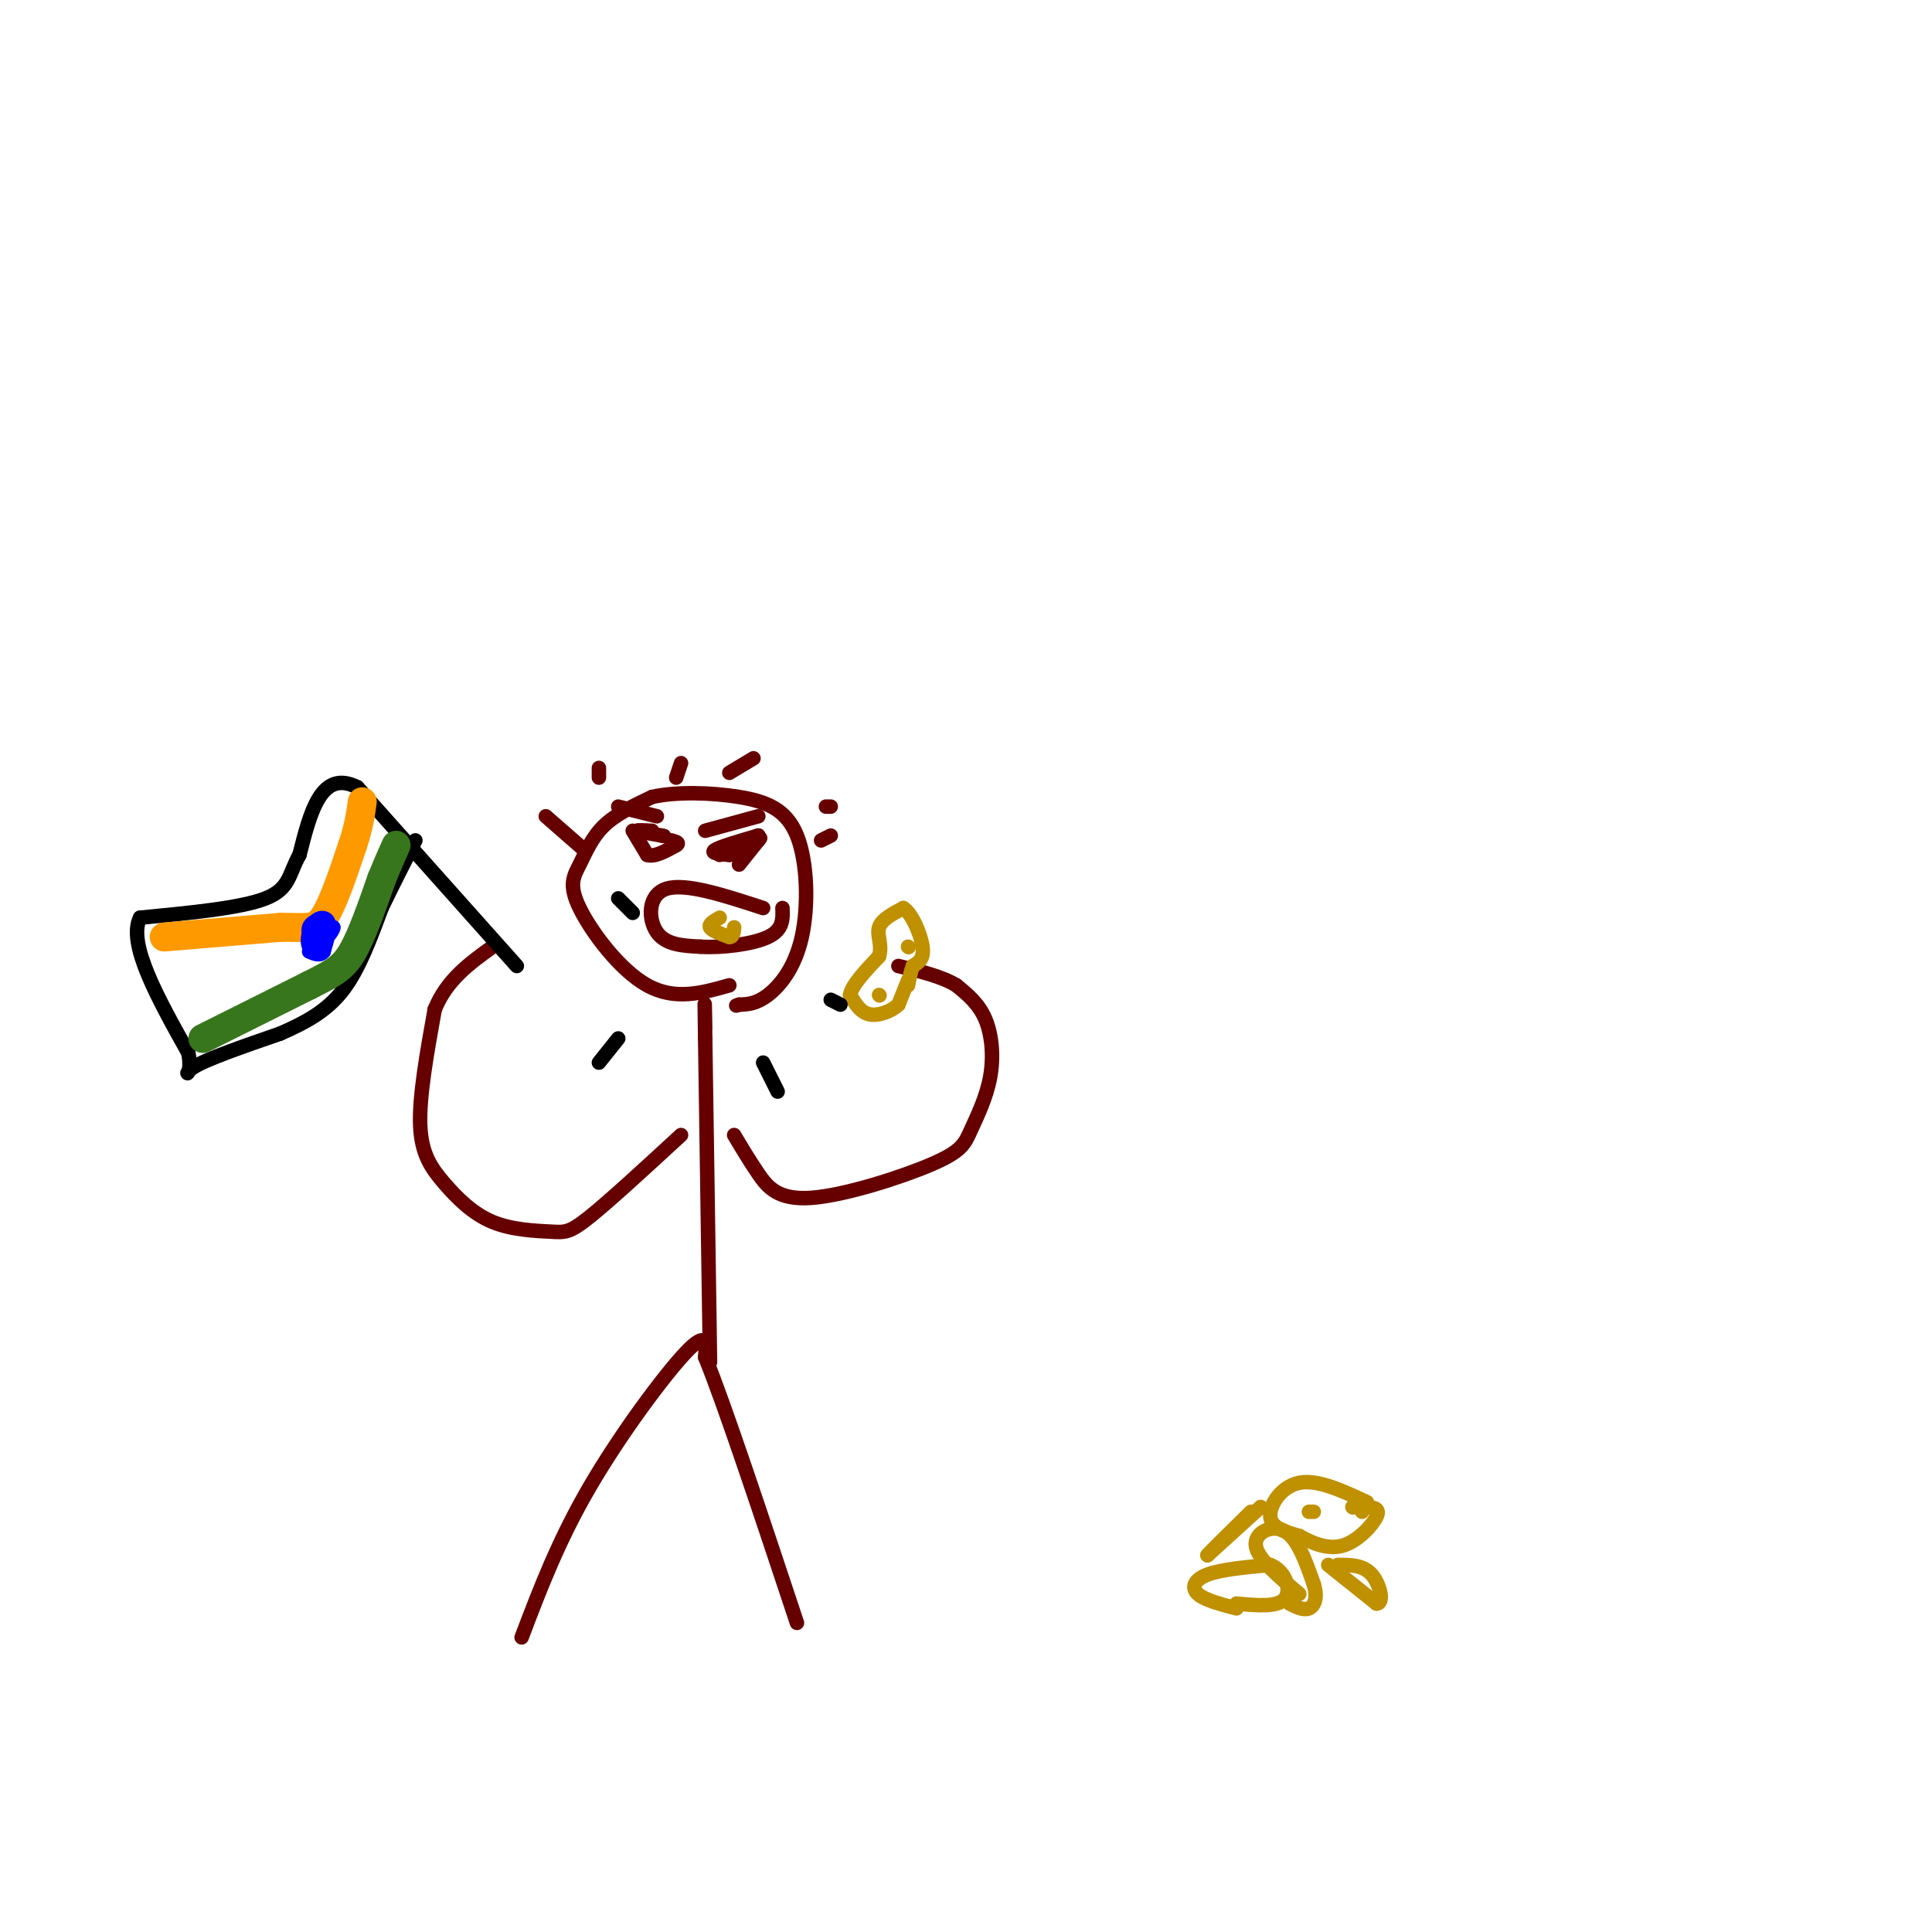 <svg viewBox='0 0 400 400' version='1.1' xmlns='http://www.w3.org/2000/svg' xmlns:xlink='http://www.w3.org/1999/xlink'><g fill='none' stroke='rgb(102,0,0)' stroke-width='3' stroke-linecap='round' stroke-linejoin='round'><path d='M108,339c3.778,-9.956 7.556,-19.911 14,-31c6.444,-11.089 15.556,-23.311 20,-28c4.444,-4.689 4.222,-1.844 4,1'/><path d='M146,281c3.833,9.333 11.417,32.167 19,55'/><path d='M147,282c0.000,0.000 -1.000,-67.000 -1,-67'/><path d='M146,215c-0.167,-11.500 -0.083,-6.750 0,-2'/><path d='M152,235c1.570,2.642 3.139,5.283 5,8c1.861,2.717 4.012,5.509 11,5c6.988,-0.509 18.812,-4.319 25,-7c6.188,-2.681 6.741,-4.234 8,-7c1.259,-2.766 3.224,-6.745 4,-11c0.776,-4.255 0.365,-8.787 -1,-12c-1.365,-3.213 -3.682,-5.106 -6,-7'/><path d='M198,204c-3.000,-1.833 -7.500,-2.917 -12,-4'/><path d='M141,235c-7.419,6.834 -14.838,13.668 -19,17c-4.162,3.332 -5.065,3.161 -8,3c-2.935,-0.161 -7.900,-0.311 -12,-2c-4.100,-1.689 -7.335,-4.916 -10,-8c-2.665,-3.084 -4.762,-6.024 -5,-12c-0.238,-5.976 1.381,-14.988 3,-24'/><path d='M90,209c2.500,-6.167 7.250,-9.583 12,-13'/><path d='M151,204c-5.624,1.593 -11.247,3.187 -17,0c-5.753,-3.187 -11.635,-11.153 -14,-16c-2.365,-4.847 -1.214,-6.574 0,-9c1.214,-2.426 2.490,-5.550 5,-8c2.510,-2.450 6.255,-4.225 10,-6'/><path d='M135,165c4.937,-1.122 12.279,-0.928 18,0c5.721,0.928 9.822,2.589 12,8c2.178,5.411 2.432,14.572 1,21c-1.432,6.428 -4.552,10.122 -7,12c-2.448,1.878 -4.224,1.939 -6,2'/><path d='M153,208c-1.000,0.333 -0.500,0.167 0,0'/><path d='M158,188c-8.022,-2.622 -16.044,-5.244 -20,-4c-3.956,1.244 -3.844,6.356 -2,9c1.844,2.644 5.422,2.822 9,3'/><path d='M145,196c4.378,0.289 10.822,-0.489 14,-2c3.178,-1.511 3.089,-3.756 3,-6'/><path d='M135,172c-1.667,-0.083 -3.333,-0.167 -3,0c0.333,0.167 2.667,0.583 5,1'/><path d='M137,173c0.833,0.167 0.417,0.083 0,0'/><path d='M157,173c-4.000,1.167 -8.000,2.333 -9,3c-1.000,0.667 1.000,0.833 3,1'/><path d='M151,177c1.500,-0.500 3.750,-2.250 6,-4'/><path d='M157,173c-0.333,0.000 -4.167,2.000 -8,4'/><path d='M131,172c0.000,0.000 3.000,5.000 3,5'/><path d='M134,177c1.500,0.500 3.750,-0.750 6,-2'/><path d='M140,175c0.833,-0.500 -0.083,-0.750 -1,-1'/><path d='M153,179c0.000,0.000 4.000,-5.000 4,-5'/><path d='M157,174c0.667,-0.833 0.333,-0.417 0,0'/><path d='M146,172c0.000,0.000 11.000,-3.000 11,-3'/><path d='M136,169c0.000,0.000 -8.000,-2.000 -8,-2'/><path d='M121,176c0.000,0.000 -8.000,-7.000 -8,-7'/><path d='M124,161c0.000,0.000 0.000,-2.000 0,-2'/><path d='M140,161c0.000,0.000 1.000,-3.000 1,-3'/><path d='M151,160c0.000,0.000 5.000,-3.000 5,-3'/><path d='M171,167c0.000,0.000 1.000,0.000 1,0'/><path d='M170,174c0.000,0.000 2.000,-1.000 2,-1'/></g>
<g fill='none' stroke='rgb(0,0,0)' stroke-width='3' stroke-linecap='round' stroke-linejoin='round'><path d='M107,200c0.000,0.000 -33.000,-37.000 -33,-37'/><path d='M74,163c-7.500,-3.833 -9.750,5.083 -12,14'/><path d='M62,177c-2.267,4.000 -1.933,7.000 -7,9c-5.067,2.000 -15.533,3.000 -26,4'/><path d='M29,190c-2.667,5.333 3.667,16.667 10,28'/><path d='M39,218c0.978,5.333 -1.578,4.667 1,3c2.578,-1.667 10.289,-4.333 18,-7'/><path d='M58,214c5.333,-2.333 9.667,-4.667 13,-9c3.333,-4.333 5.667,-10.667 8,-17'/><path d='M79,188c2.500,-5.167 4.750,-9.583 7,-14'/></g>
<g fill='none' stroke='rgb(56,118,29)' stroke-width='6' stroke-linecap='round' stroke-linejoin='round'><path d='M42,215c0.000,0.000 22.000,-11.000 22,-11'/><path d='M64,204c5.156,-2.600 7.044,-3.600 9,-7c1.956,-3.400 3.978,-9.200 6,-15'/><path d='M79,182c1.500,-3.667 2.250,-5.333 3,-7'/></g>
<g fill='none' stroke='rgb(255,153,0)' stroke-width='6' stroke-linecap='round' stroke-linejoin='round'><path d='M34,194c0.000,0.000 24.000,-2.000 24,-2'/><path d='M58,192c5.467,-0.089 7.133,0.689 9,-2c1.867,-2.689 3.933,-8.844 6,-15'/><path d='M73,175c1.333,-4.000 1.667,-6.500 2,-9'/></g>
<g fill='none' stroke='rgb(0,0,255)' stroke-width='3' stroke-linecap='round' stroke-linejoin='round'><path d='M67,197c-0.667,-2.083 -1.333,-4.167 -1,-5c0.333,-0.833 1.667,-0.417 3,0'/><path d='M69,192c-0.046,0.829 -1.662,2.903 -3,3c-1.338,0.097 -2.399,-1.781 -2,-3c0.399,-1.219 2.257,-1.777 3,-1c0.743,0.777 0.372,2.888 0,5'/><path d='M67,196c-0.689,1.057 -2.411,1.201 -3,0c-0.589,-1.201 -0.043,-3.746 1,-5c1.043,-1.254 2.584,-1.215 3,0c0.416,1.215 -0.292,3.608 -1,6'/><path d='M67,197c-0.667,1.000 -1.833,0.500 -3,0'/></g>
<g fill='none' stroke='rgb(191,144,0)' stroke-width='3' stroke-linecap='round' stroke-linejoin='round'><path d='M188,203c0.000,0.000 -2.000,5.000 -2,5'/><path d='M186,208c-1.467,1.400 -4.133,2.400 -6,2c-1.867,-0.400 -2.933,-2.200 -4,-4'/><path d='M176,206c0.333,-2.000 3.167,-5.000 6,-8'/><path d='M182,198c0.711,-2.400 -0.511,-4.400 0,-6c0.511,-1.600 2.756,-2.800 5,-4'/><path d='M187,188c1.756,0.978 3.644,5.422 4,8c0.356,2.578 -0.822,3.289 -2,4'/><path d='M189,200c-0.500,1.333 -0.750,2.667 -1,4'/><path d='M256,333c-3.311,-0.867 -6.622,-1.733 -8,-3c-1.378,-1.267 -0.822,-2.933 2,-4c2.822,-1.067 7.911,-1.533 13,-2'/><path d='M263,324c3.133,1.200 4.467,5.200 3,7c-1.467,1.800 -5.733,1.400 -10,1'/><path d='M269,330c-4.333,-3.644 -8.667,-7.289 -9,-10c-0.333,-2.711 3.333,-4.489 6,-3c2.667,1.489 4.333,6.244 6,11'/><path d='M272,328c0.889,2.867 0.111,4.533 -1,5c-1.111,0.467 -2.556,-0.267 -4,-1'/><path d='M261,312c0.000,0.000 -11.000,10.000 -11,10'/><path d='M250,322c-0.333,0.167 4.333,-4.417 9,-9'/><path d='M283,311c-5.111,-2.378 -10.222,-4.756 -14,-4c-3.778,0.756 -6.222,4.644 -6,7c0.222,2.356 3.111,3.178 6,4'/><path d='M269,318c2.524,1.405 5.833,2.917 9,2c3.167,-0.917 6.190,-4.262 7,-6c0.810,-1.738 -0.595,-1.869 -2,-2'/><path d='M283,312c-0.500,-0.167 -0.750,0.417 -1,1'/><path d='M275,324c0.000,0.000 10.000,8.000 10,8'/><path d='M285,332c1.644,0.000 0.756,-4.000 -1,-6c-1.756,-2.000 -4.378,-2.000 -7,-2'/><path d='M149,190c-1.167,0.667 -2.333,1.333 -2,2c0.333,0.667 2.167,1.333 4,2'/><path d='M151,194c0.833,0.000 0.917,-1.000 1,-2'/></g>
<g fill='none' stroke='rgb(0,0,0)' stroke-width='3' stroke-linecap='round' stroke-linejoin='round'><path d='M128,215c0.000,0.000 -4.000,5.000 -4,5'/><path d='M158,220c0.000,0.000 3.000,6.000 3,6'/><path d='M172,207c0.000,0.000 2.000,1.000 2,1'/><path d='M131,189c0.000,0.000 -3.000,-3.000 -3,-3'/></g>
<g fill='none' stroke='rgb(191,144,0)' stroke-width='3' stroke-linecap='round' stroke-linejoin='round'><path d='M188,196c0.000,0.000 0.100,0.100 0.1,0.1'/><path d='M182,206c0.000,0.000 0.100,0.100 0.1,0.1'/><path d='M272,313c0.000,0.000 -1.000,0.000 -1,0'/><path d='M280,312c0.000,0.000 0.100,0.100 0.1,0.1'/></g>
</svg>